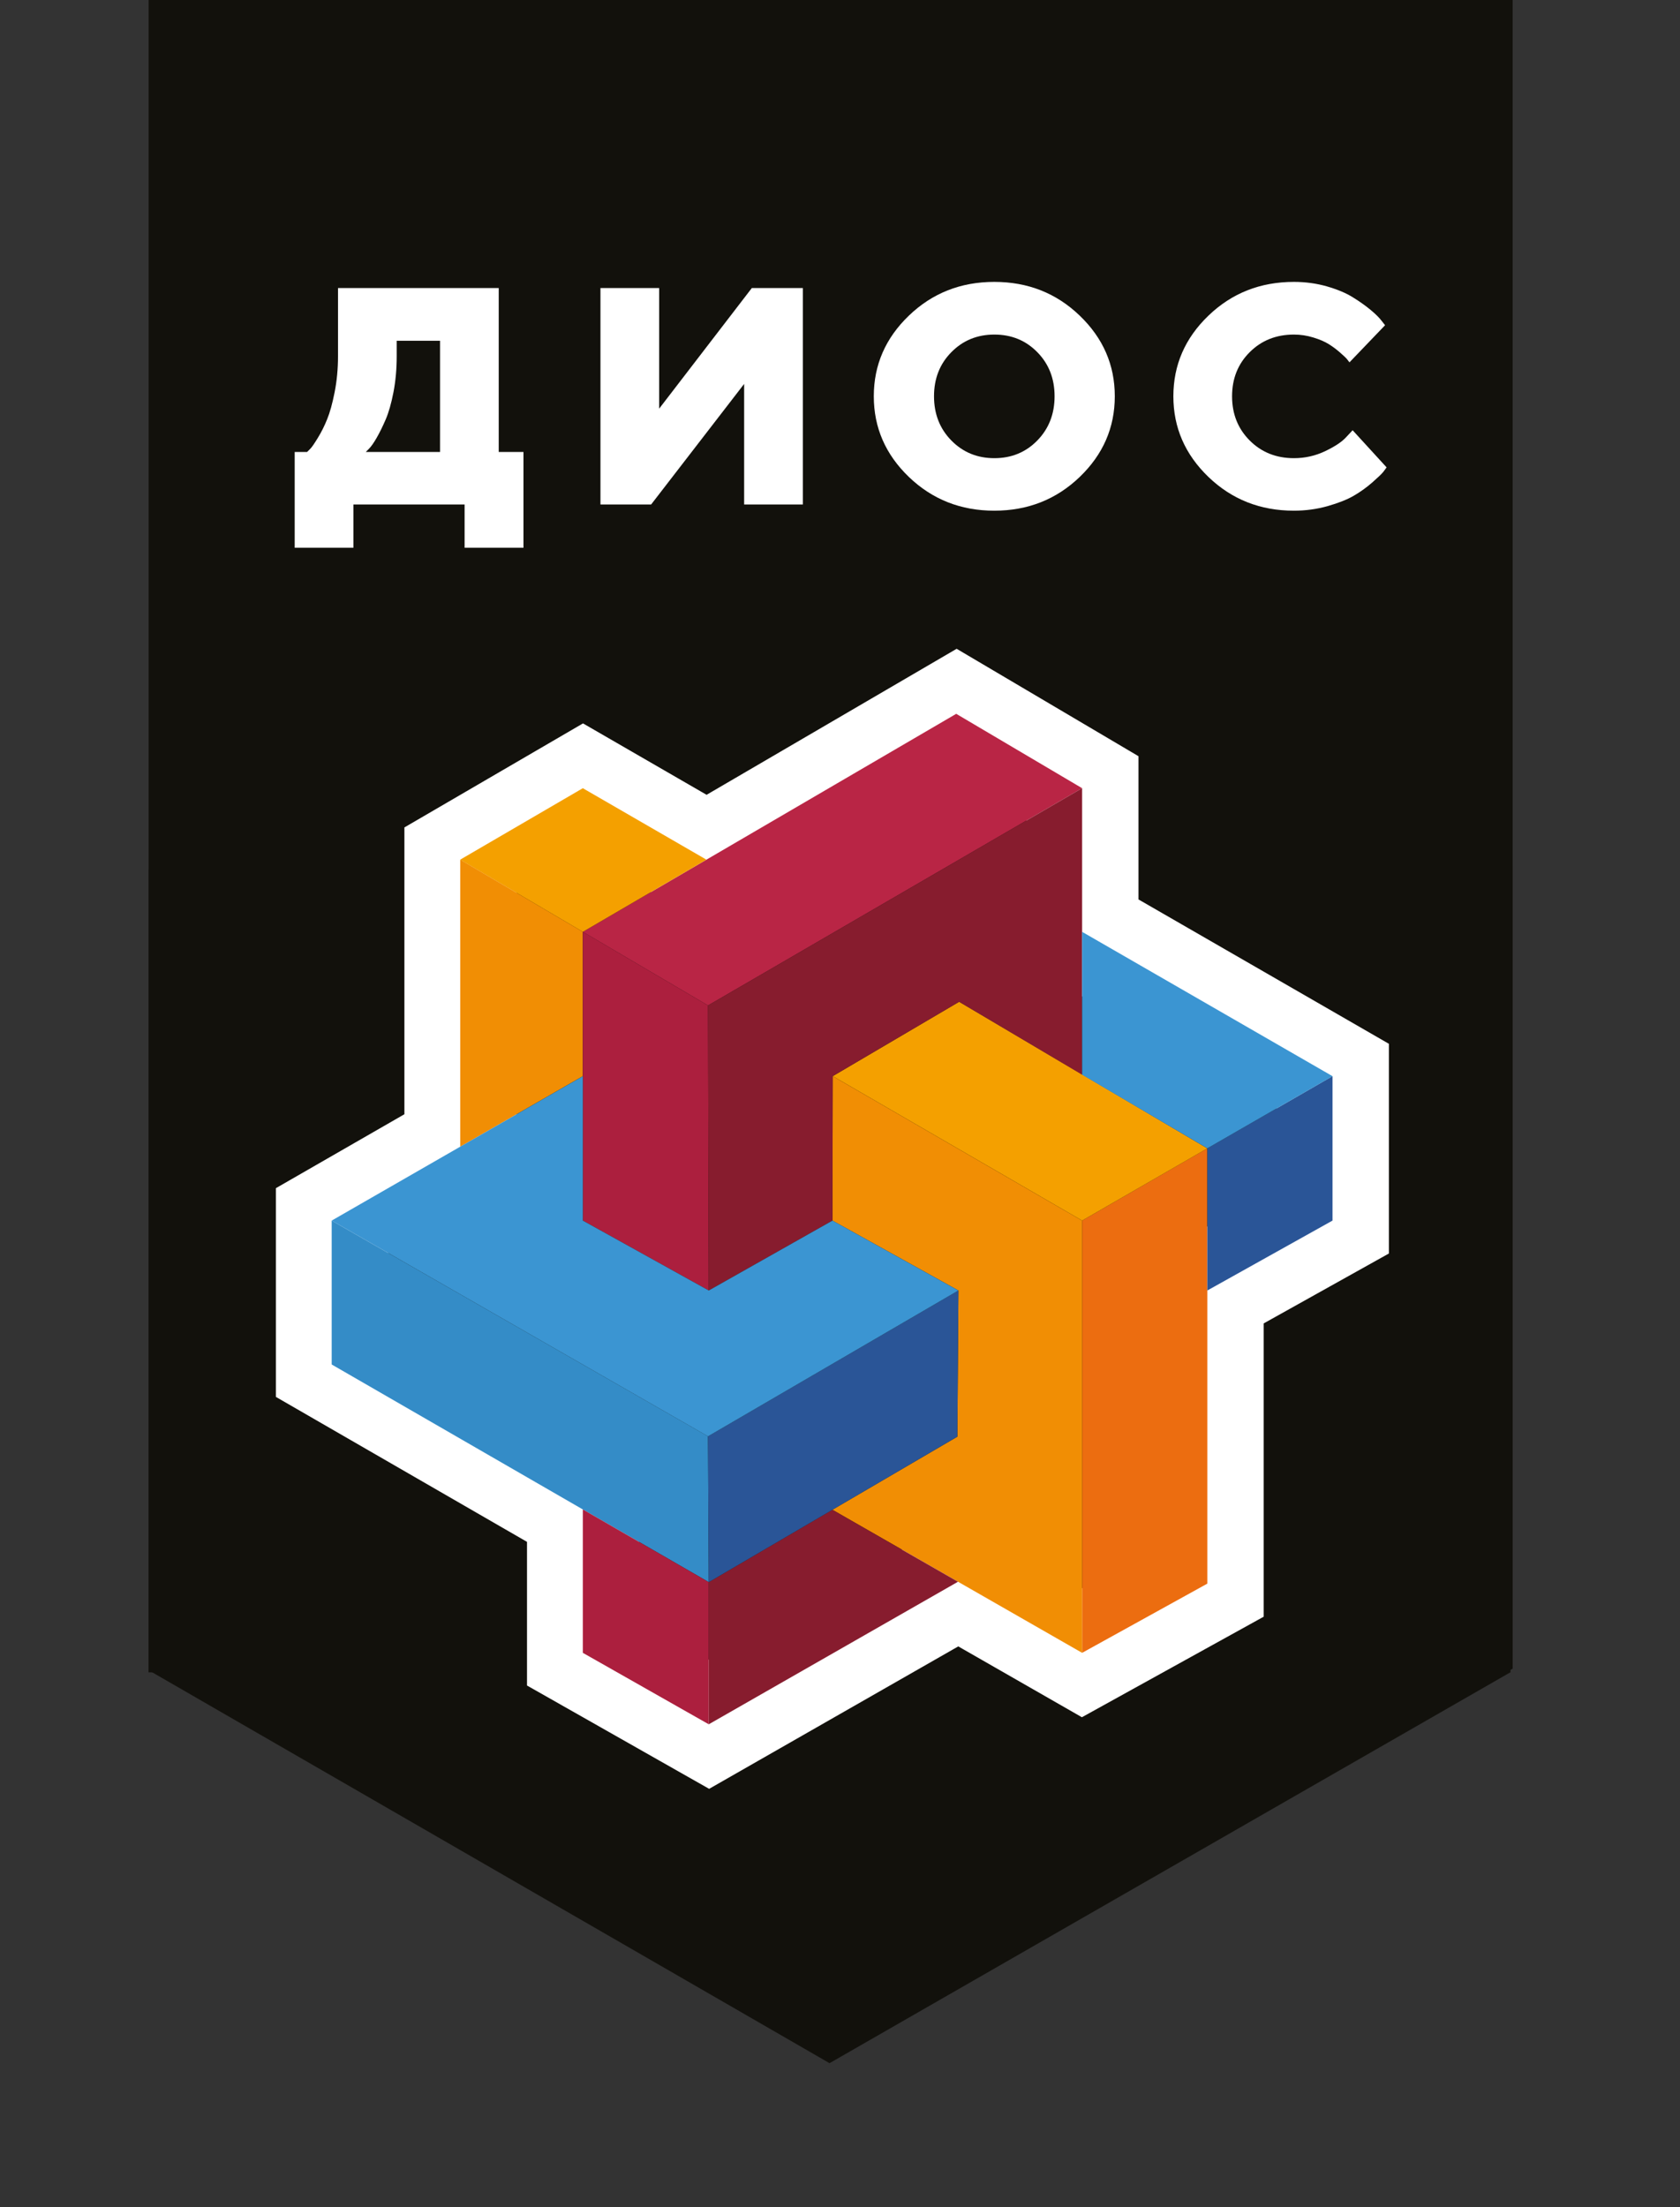 <?xml version="1.0" encoding="UTF-8"?> <svg xmlns="http://www.w3.org/2000/svg" width="51" height="67" viewBox="0 0 51 67" fill="none"><rect x="0" y="0" width="51" height="67" fill="#333333" stroke="none"/> <path d="M4.596 -0H45.92V50.652H4.596V-0Z" fill="#12110C"></path> <path d="M4.595 26.287L25.257 14.362V38.727L4.595 50.652V26.287Z" fill="#12110C"></path> <path d="M45.92 26.287L25.257 14.362V38.727L45.92 50.652V26.287Z" fill="#12110C"></path> <path d="M45.92 50.652L25.257 38.727L4.596 50.588L25.259 62.512L45.92 50.652Z" fill="#12110C"></path> <path d="M41.423 34.08V33.678L41.076 33.478L33.418 29.064V24.873V24.475L33.072 24.27L29.046 21.892L21.058 26.555L17.106 24.271L13.187 26.554L12.839 26.757V27.156V35.932L8.73 38.295V43.298L16.759 47.932V52.517L20.786 54.802L21.134 54.999L21.48 54.801L29.102 50.442L32.723 52.516L33.068 52.714L33.418 52.52L37.421 50.307V40.935L41.423 38.7V34.08ZM25.084 47.34L25.047 47.362L24.392 47.745L21.478 49.451L21.458 45.592L28.763 41.338L28.735 45.204L25.084 47.34ZM17.454 34.08V33.279V29.872L19.395 31.014L20.762 31.818L20.773 36.144L20.784 40.14L17.454 38.292V34.08ZM33.071 38.095L28.736 35.585L25.786 33.877L29.138 31.905L32.723 34.03V34.031L32.875 34.12L33.418 34.442V34.44L36.383 36.184L34.784 37.106L33.071 38.095ZM40.38 33.879L37.421 35.585L37.075 35.785L33.418 33.625V29.866L40.38 33.879ZM32.723 25.277V28.663V33.214L29.304 31.196L29.139 31.098L24.749 33.681L24.742 38.293L21.479 40.136L21.468 35.871L21.458 31.819L27.869 28.096L32.723 25.277ZM32.383 24.67L21.11 31.216L19.613 30.335L17.794 29.265L29.043 22.698L32.383 24.67ZM17.107 25.075L20.367 26.959L19.064 27.719L17.107 28.861L13.874 26.959L17.107 25.075ZM13.534 27.565L16.42 29.263H16.419L16.759 29.463V33.678L15.61 34.339L13.534 35.533V27.565ZM12.839 36.734L16.759 34.48V38.701L21.135 41.129L25.09 38.895L28.412 40.738L24.992 42.73L21.108 44.991L9.775 38.496L12.839 36.734ZM9.425 42.897V39.096L20.763 45.595L20.782 49.451L16.759 47.129L9.425 42.897ZM17.454 52.113V48.333L20.786 50.256V54.002L17.454 52.113ZM21.48 54V50.657L21.484 50.658L21.482 50.253L25.088 48.143L28.402 50.042L21.48 54ZM28.319 49.193L25.78 47.739L28.798 45.973L29.428 45.605L29.447 42.945L29.464 40.527L25.436 38.292L25.441 35.318L25.443 34.481L32.723 38.697V51.716L28.319 49.193ZM36.726 49.897L33.418 51.726V38.697L35.397 37.555L36.726 36.789V41.323V49.897ZM37.421 40.139V36.388L40.728 34.481V38.292L37.421 40.139Z" fill="white"></path> <path d="M15.988 13.973C16.144 13.973 16.2 14.072 16.2 14.162V16.627C16.2 16.783 16.105 16.84 16.016 16.84H14.769C14.642 16.84 14.562 16.745 14.562 16.627V15.612H10.226V16.627C10.226 16.754 10.15 16.84 10.022 16.84H8.771C8.691 16.84 8.587 16.783 8.587 16.627V14.162C8.587 14.081 8.648 13.973 8.799 13.973H9.404C9.606 13.505 9.772 12.981 9.899 12.395C10.032 11.805 10.112 11.252 10.145 10.738L10.282 8.933C10.287 8.801 10.372 8.716 10.485 8.716H15.175C15.307 8.716 15.393 8.796 15.393 8.924V13.973H15.988ZM13.682 13.973V10.402H11.854L11.85 10.869C11.836 11.29 11.774 11.791 11.666 12.376C11.557 12.962 11.42 13.495 11.25 13.973H13.682Z" fill="white"></path> <path d="M24.354 8.645C24.477 8.645 24.538 8.706 24.538 8.829V15.366C24.538 15.489 24.477 15.55 24.354 15.55H23.008C22.885 15.55 22.823 15.489 22.823 15.366V11.299L20.169 15.338C20.08 15.48 19.957 15.55 19.81 15.55H18.526C18.403 15.55 18.341 15.489 18.341 15.366V8.829C18.341 8.706 18.403 8.645 18.526 8.645H19.872C19.99 8.645 20.051 8.706 20.051 8.829V12.664L22.606 8.867C22.706 8.721 22.823 8.645 22.961 8.645H24.354Z" fill="white"></path> <path d="M26.713 10.704C26.902 10.255 27.157 9.873 27.474 9.556C27.795 9.24 28.178 8.985 28.622 8.8C29.065 8.612 29.533 8.517 30.029 8.517C30.525 8.517 30.992 8.612 31.432 8.8C31.876 8.985 32.258 9.24 32.575 9.556C32.896 9.873 33.151 10.255 33.335 10.704C33.524 11.148 33.619 11.615 33.619 12.111C33.619 12.768 33.458 13.373 33.142 13.921C32.825 14.468 32.396 14.903 31.843 15.22C31.295 15.536 30.691 15.691 30.029 15.691C29.533 15.691 29.065 15.597 28.622 15.413C28.178 15.224 27.795 14.969 27.474 14.653C27.157 14.336 26.902 13.954 26.713 13.514C26.529 13.07 26.435 12.603 26.435 12.111C26.435 11.615 26.529 11.148 26.713 10.704ZM28.688 13.439C29.052 13.802 29.5 13.982 30.029 13.982C30.553 13.982 30.997 13.802 31.361 13.439C31.725 13.075 31.909 12.636 31.909 12.111C31.909 11.583 31.725 11.139 31.361 10.775C30.997 10.411 30.553 10.227 30.029 10.227C29.505 10.227 29.056 10.411 28.692 10.775C28.329 11.139 28.145 11.583 28.145 12.111C28.145 12.636 28.324 13.075 28.688 13.439Z" fill="white"></path> <path d="M40.285 13.647L40.989 14.714C41.045 14.804 40.994 14.945 40.875 15.026C40.621 15.219 40.3 15.38 39.907 15.507C39.52 15.635 39.161 15.696 38.831 15.696C38.33 15.696 37.852 15.602 37.404 15.418C36.955 15.229 36.572 14.974 36.247 14.658C35.926 14.341 35.67 13.958 35.482 13.514C35.293 13.07 35.198 12.603 35.198 12.107C35.198 11.611 35.293 11.143 35.482 10.699C35.67 10.255 35.926 9.873 36.247 9.556C36.572 9.236 36.955 8.98 37.404 8.796C37.852 8.607 38.33 8.512 38.831 8.512C39.151 8.512 39.51 8.579 39.903 8.711C40.294 8.839 40.63 9.004 40.909 9.207C41.022 9.287 41.05 9.429 40.989 9.518L40.271 10.572C40.2 10.671 40.049 10.685 39.917 10.591C39.761 10.473 39.586 10.378 39.383 10.307C39.18 10.236 38.996 10.199 38.831 10.199C38.297 10.199 37.839 10.383 37.466 10.756C37.092 11.125 36.908 11.573 36.908 12.107C36.908 12.636 37.092 13.085 37.466 13.453C37.839 13.817 38.297 14.001 38.831 14.001C38.996 14.001 39.175 13.968 39.374 13.897C39.572 13.826 39.746 13.741 39.893 13.632C40.039 13.533 40.209 13.538 40.285 13.647Z" fill="white"></path> <path d="M4.513 -0H45.849V50.764H4.513V-0Z" fill="#12110C"></path> <path d="M4.512 26.392L25.181 14.464V38.836L4.512 50.764V26.392Z" fill="#12110C"></path> <path d="M45.849 26.392L25.18 14.464V38.836L45.849 50.764V26.392Z" fill="#12110C"></path> <path d="M45.849 50.764L25.18 38.837L4.513 50.701L25.182 62.628L45.849 50.764Z" fill="#12110C"></path> <path d="M9.322 13.72L9.425 13.617C9.469 13.572 9.544 13.464 9.649 13.291C9.755 13.119 9.849 12.931 9.931 12.727C10.014 12.525 10.09 12.251 10.158 11.908C10.226 11.564 10.261 11.199 10.261 10.811V8.744H15.14V13.72H15.891V16.628H14.104V15.314H10.729V16.628H8.946V13.72H9.322ZM11.945 11.903C11.879 12.244 11.8 12.52 11.709 12.732C11.617 12.945 11.526 13.13 11.436 13.287C11.346 13.444 11.267 13.556 11.2 13.623L11.104 13.72H13.358V10.344H12.043V10.811C12.043 11.199 12.01 11.563 11.945 11.903Z" fill="white"></path> <path d="M20.01 8.744V12.405L22.823 8.744H24.372V15.313H22.59V11.654L19.767 15.313H18.228V8.744H20.01Z" fill="white"></path> <path d="M32.777 14.478C32.067 15.16 31.203 15.502 30.184 15.502C29.166 15.502 28.301 15.16 27.591 14.478C26.881 13.795 26.526 12.979 26.526 12.029C26.526 11.079 26.881 10.263 27.591 9.581C28.301 8.898 29.166 8.557 30.184 8.557C31.203 8.557 32.067 8.898 32.777 9.581C33.487 10.263 33.842 11.079 33.842 12.029C33.842 12.979 33.487 13.795 32.777 14.478ZM28.881 13.372C29.232 13.729 29.667 13.908 30.186 13.908C30.705 13.908 31.14 13.729 31.489 13.372C31.839 13.014 32.014 12.566 32.014 12.029C32.014 11.492 31.839 11.045 31.489 10.69C31.14 10.333 30.705 10.156 30.186 10.156C29.667 10.156 29.232 10.333 28.881 10.69C28.529 11.045 28.354 11.492 28.354 12.029C28.354 12.566 28.529 13.014 28.881 13.372Z" fill="white"></path> <path d="M37.938 13.372C38.295 13.729 38.743 13.908 39.28 13.908C39.614 13.908 39.928 13.837 40.224 13.697C40.52 13.556 40.734 13.415 40.865 13.271L41.062 13.06L42.093 14.187C42.068 14.224 42.033 14.272 41.986 14.332C41.938 14.391 41.828 14.496 41.655 14.648C41.483 14.798 41.297 14.932 41.097 15.048C40.896 15.165 40.632 15.269 40.304 15.363C39.976 15.455 39.635 15.502 39.28 15.502C38.26 15.502 37.395 15.161 36.685 14.478C35.975 13.795 35.62 12.979 35.62 12.03C35.62 11.08 35.975 10.263 36.685 9.581C37.395 8.898 38.26 8.557 39.28 8.557C39.631 8.557 39.966 8.603 40.283 8.694C40.601 8.786 40.863 8.896 41.069 9.025C41.275 9.152 41.455 9.281 41.61 9.409C41.764 9.537 41.874 9.648 41.942 9.739L42.047 9.872L40.966 10.999C40.947 10.974 40.923 10.943 40.893 10.905C40.862 10.866 40.792 10.799 40.682 10.703C40.572 10.607 40.458 10.521 40.339 10.447C40.219 10.372 40.063 10.304 39.869 10.245C39.675 10.185 39.478 10.156 39.28 10.156C38.743 10.156 38.295 10.333 37.938 10.69C37.581 11.045 37.402 11.492 37.402 12.03C37.402 12.567 37.581 13.014 37.938 13.372Z" fill="white"></path> <path d="M21.526 53.439L16.747 50.728V46.371L9.124 41.971V36.5L13.025 34.256V25.547L17.7 22.824L21.452 24.992L29.039 20.562L33.813 23.382V27.735L41.414 32.117V37.611L37.613 39.733V48.634L32.85 51.268L29.091 49.114L21.526 53.439ZM18.655 49.617L21.522 51.243L29.091 46.915L32.867 49.078L35.705 47.508V38.613L39.506 36.492V33.219L31.905 28.837V24.471L29.033 22.775L21.457 27.199L17.704 25.029L14.933 26.643V35.36L11.032 37.604V40.869L18.655 45.269V49.617Z" fill="white"></path> <path d="M21.526 53.439L16.747 50.728V46.371L9.124 41.971V36.5L13.025 34.256V25.547L17.7 22.824L21.452 24.992L29.039 20.562L33.813 23.382V27.735L41.414 32.117V37.611L37.613 39.733V48.634L32.85 51.268L29.091 49.114L21.526 53.439ZM18.655 49.617L21.522 51.243L29.091 46.915L32.867 49.078L35.705 47.508V38.613L39.506 36.492V33.219L31.905 28.837V24.471L29.033 22.775L21.457 27.199L17.704 25.029L14.933 26.643V35.36L11.032 37.604V40.869L18.655 45.269V49.617Z" stroke="white" stroke-width="1.497" stroke-miterlimit="10"></path> <path d="M17.693 28.286L21.494 30.521L32.85 23.926L29.028 21.668L17.693 28.286Z" fill="#B92545"></path> <path d="M32.85 50.172V37.051L36.651 34.858V48.071L32.85 50.172Z" fill="#EC6D10"></path> <path d="M32.85 37.051L25.279 32.667L29.117 30.409L36.651 34.859L32.85 37.051Z" fill="#F4A000"></path> <path d="M21.445 26.095L17.693 23.926L13.97 26.095L17.693 28.286L21.445 26.095Z" fill="#F4A000"></path> <path d="M29.095 39.173L25.271 37.051L25.279 32.667L32.85 37.051V50.172L25.269 45.829L29.063 43.61L29.095 39.173Z" fill="#F18E04"></path> <path d="M13.971 34.808V26.094L17.693 28.285V32.667L13.971 34.808Z" fill="#F18E04"></path> <path d="M10.069 41.419V37.051L21.493 43.599L21.516 48.026L10.069 41.419Z" fill="#348CC7"></path> <path d="M17.693 37.051V28.285L21.494 30.521L21.516 39.173L17.693 37.051Z" fill="#AC1F3E"></path> <path d="M17.693 50.172V45.819L21.516 48.026V52.341L17.693 50.172Z" fill="#AC1F3E"></path> <path d="M21.516 39.173L25.272 37.051L25.279 32.667L29.117 30.41L32.85 32.623V23.926L21.494 30.521L21.516 39.173Z" fill="#871C2E"></path> <path d="M29.082 48.014L21.516 52.341V48.026L25.269 45.829L29.082 48.014Z" fill="#871C2E"></path> <path d="M21.516 48.026L21.494 43.599L29.094 39.173L29.062 43.61L21.516 48.026Z" fill="#2A5597"></path> <path d="M40.451 32.667V37.051L36.651 39.173V34.858L40.451 32.667Z" fill="#2A5597"></path> <path d="M10.069 37.051L17.693 32.668V37.051L21.516 39.173L25.272 37.051L29.094 39.173L21.493 43.6L10.069 37.051Z" fill="#3B95D2"></path> <path d="M32.85 28.286L40.452 32.668L36.651 34.858L32.85 32.623V28.286Z" fill="#3B95D2"></path> </svg> 